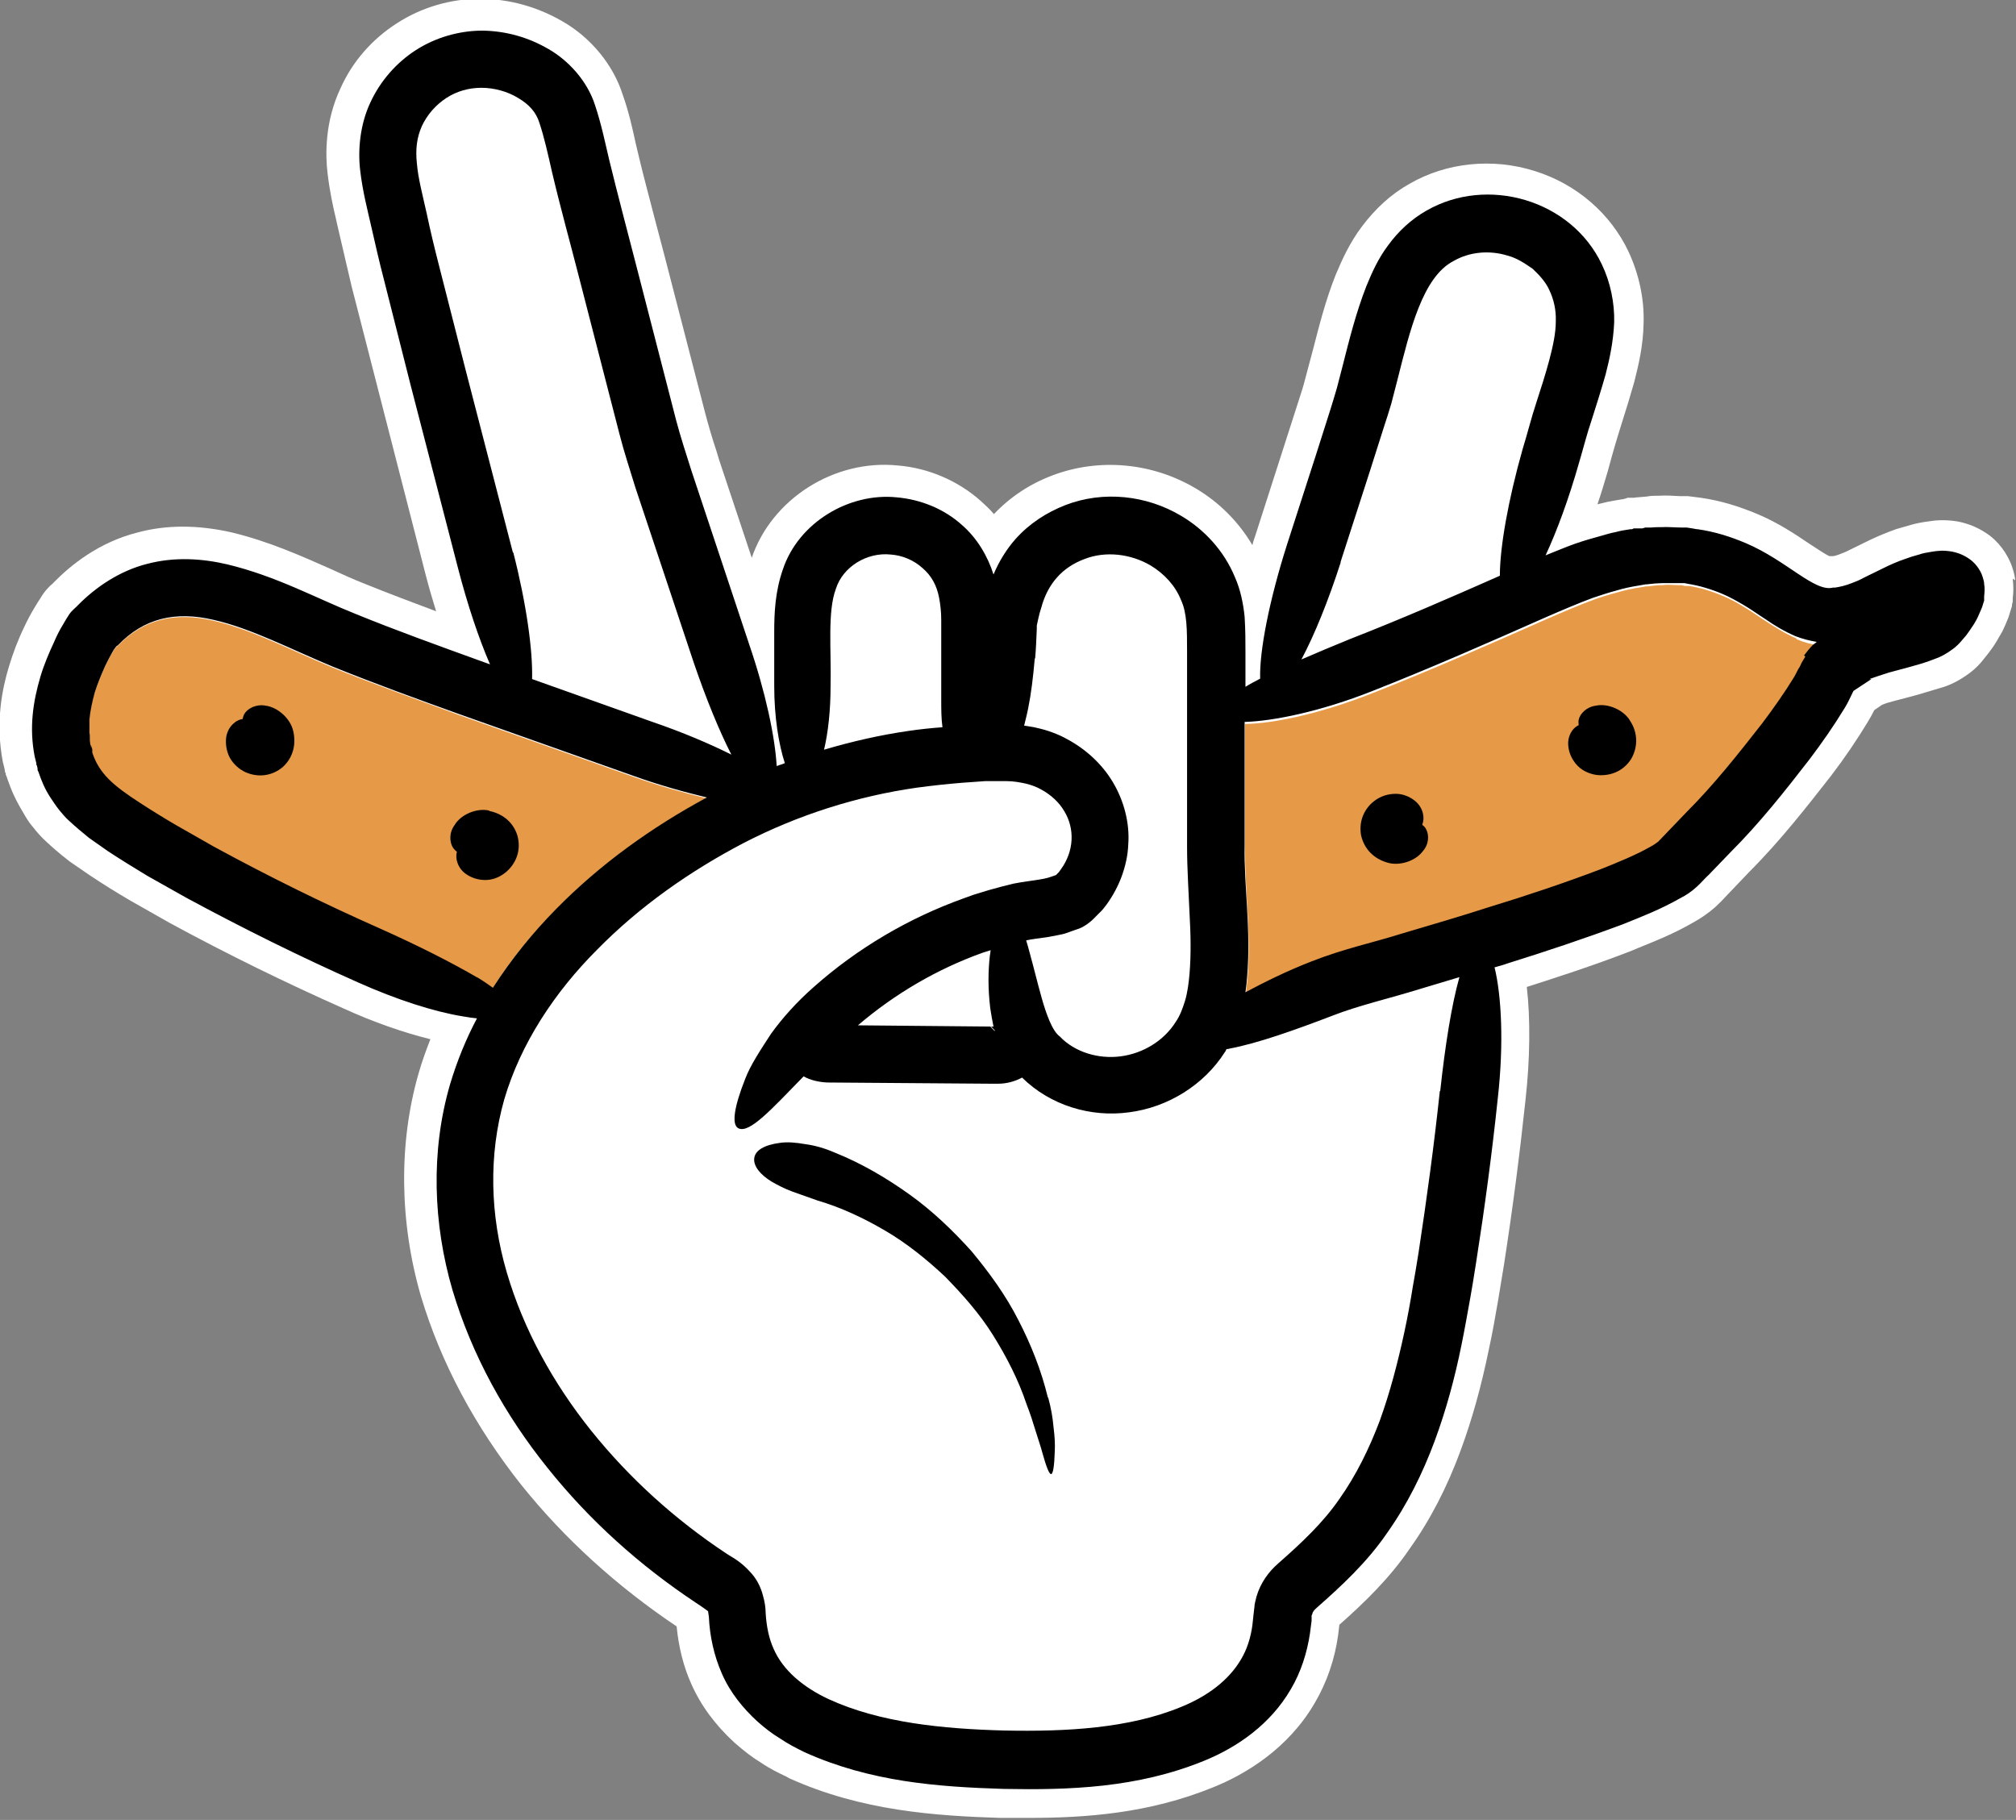 <svg viewBox="0 0 49.37 44.57" xmlns="http://www.w3.org/2000/svg" data-sanitized-data-name="Livello 2" data-name="Livello 2" id="Livello_2">
  <rect x="0" y="0" width="49.37" height="44.57" fill="#808080" stroke="none"/>
  <defs>
    <style>
      .cls-1 {
        fill: #fff;
      }

      .cls-2 {
        fill: #e69947;
      }
    </style>
  </defs>
  <g data-sanitized-data-name="Livello 1" data-name="Livello 1" id="Livello_1-2">
    <g>
      <path d="m49.35,14.21s0,0,0-.01c-.01-.1-.04-.21-.07-.3-.11-.34-.36-.67-.65-.85-.21-.14-.44-.23-.69-.28-.32-.05-.54-.03-.72,0-.16.02-.3.05-.41.08-.15.04-.23.07-.38.11-.22.08-.42.16-.65.27l-.49.24s-.06.03-.08.04l-.15.06h0c-.1.04-.16.05-.17.05h-.05s-.02,0-.04,0c-.11-.05-.33-.2-.5-.31-.34-.23-.76-.51-1.26-.72-.48-.2-.91-.33-1.39-.4l-.32-.04s-.03,0-.05,0h0s-.06,0-.06,0h-.09c-.17-.01-.35-.02-.48-.01-.11,0-.22,0-.32.02l-.23.02h0s-.05,0-.08.01c0,0-.05,0-.06,0h-.1s-.08.03-.09.03c-.14.02-.29.05-.4.07-.08.02-.17.04-.25.06.09-.26.17-.53.25-.8l.11-.4c.06-.21.12-.42.19-.64l.05-.16c.1-.31.2-.64.3-.99.11-.43.22-.9.23-1.44.02-.59-.11-1.2-.37-1.76-.44-.93-1.27-1.65-2.29-1.97-1.04-.33-2.17-.21-3.07.31-.45.25-.84.61-1.17,1.05-.3.4-.48.8-.64,1.18-.25.63-.4,1.23-.55,1.81l-.2.75c-.04.16-.09.32-.15.5l-1.06,3.3c-.03.09-.06.17-.08.26-.33-.56-.81-1.05-1.39-1.39-1.06-.63-2.36-.75-3.5-.32-.56.21-1.04.53-1.44.95-.1-.12-.21-.22-.32-.32-.56-.5-1.29-.81-2.03-.87-1.56-.16-3.09.82-3.58,2.26l-.8-2.4-.06-.2c-.11-.33-.21-.67-.29-.98l-.99-3.83c-.08-.3-.16-.61-.24-.91-.14-.55-.29-1.09-.41-1.61l-.05-.21c-.08-.37-.17-.78-.32-1.2-.23-.73-.78-1.4-1.48-1.8-.61-.35-1.27-.54-1.99-.55h-.03c-.71,0-1.43.21-2.03.6-.61.39-1.09.94-1.38,1.59-.39.82-.37,1.65-.32,2.07.05.43.13.81.21,1.14.02.11.05.21.07.31.1.44.21.89.31,1.33l1.81,7.05c.08.31.17.62.26.91-.59-.22-1.17-.44-1.74-.67-.28-.11-.57-.24-.85-.37-.7-.31-1.5-.67-2.41-.89-.83-.19-1.61-.19-2.31,0-.95.24-1.64.8-2.06,1.23-.02.02-.03.04-.05.06.01-.02.03-.03.03-.04-.07.06-.19.17-.3.36-.06.09-.09.14-.12.19l-.03.05c-.09.15-.17.3-.24.45-.16.33-.28.65-.38.98-.16.53-.34,1.35-.15,2.34l.04.16s.01.06.01.06c0,.02,0,.04.02.05v.03s0,.02.02.05c0,.01.03.08.03.09.09.26.19.49.39.82l.04.07c.06.1.12.19.2.28.06.08.19.23.29.32.16.15.34.31.6.51l.48.33c.33.22.65.42,1.01.63l.97.55c1.4.76,2.83,1.46,4.25,2.09.72.33,1.47.59,2.12.75-.11.28-.21.56-.29.84-.49,1.7-.47,3.64.06,5.46.49,1.63,1.32,3.18,2.46,4.62,1.06,1.32,2.34,2.48,3.8,3.46.05.51.17.99.36,1.41.23.52.58,1,1.06,1.44.24.21.45.37.65.49.22.15.43.25.62.34l.07.04c1.77.8,3.59.92,5.17.97.23,0,.46,0,.69,0,1.4,0,2.95-.11,4.52-.75.77-.31,1.83-.93,2.49-2.07.29-.49.49-1.07.57-1.66l.03-.25c.61-.54,1.23-1.14,1.72-1.86.5-.7.92-1.51,1.25-2.41.27-.73.5-1.54.69-2.47.09-.41.16-.81.23-1.22l.14-.85c.22-1.42.39-2.74.53-4.06.11-.99.12-1.97.03-2.75.72-.23,1.62-.52,2.55-.88l.19-.08c.42-.17.85-.34,1.32-.61.2-.11.38-.23.56-.39.08-.08.15-.14.21-.21l.61-.64c.78-.78,1.43-1.62,2.01-2.36.35-.46.64-.89.9-1.32.05-.08.11-.19.16-.29l.19-.13c.1-.04.2-.07.32-.1l.53-.14.67-.2c.21-.07.43-.19.64-.35.12-.09.24-.21.33-.33l.12-.15c.07-.09.14-.19.21-.31.03-.06.14-.23.15-.27.04-.08.06-.13.1-.23.03-.06.05-.14.09-.27l.02-.06h0s0-.01,0-.02c0-.02.01-.07.02-.09,0,0,0,0,0,0,0-.02,0-.03,0-.05,0-.02,0-.03,0-.04.02-.15.02-.29,0-.48Z" class="cls-1"></path>
      <g>
        <g>
          <path d="m26.14,18.09c.45.24.85.6,1.12,1.05.27.45.41.99.38,1.53-.01.27-.07.53-.16.78-.09.24-.21.47-.37.69-.04.05-.08.11-.13.16l-.08.08-.06.06c-.11.12-.28.26-.46.31l-.17.06s-.14.05-.19.06c-.13.04-.25.06-.36.07-.22.03-.39.05-.52.08.03.1.06.21.09.32.09.32.18.7.29,1.09.11.38.26.81.44.94.37.39.95.56,1.49.49.55-.07,1.06-.39,1.35-.84.11-.16.17-.34.23-.52.05-.2.09-.43.11-.66.04-.47.02-.97,0-1.49-.03-.51-.07-1.08-.06-1.62v-4.77c0-.55,0-.96-.15-1.28-.14-.35-.41-.64-.74-.84-.48-.29-1.1-.35-1.62-.16-.53.2-.89.6-1.06,1.19-.03.1-.05.2-.08.3l-.03.14s0,.01,0-.01v.09c-.01.25-.03.49-.05.72-.04.46-.09.87-.16,1.21-.03.16-.06.3-.1.43.11.01.22.03.33.06.23.05.51.15.72.27Z" class="cls-1"></path>
          <path d="m36.73,14.09c0-.69.19-1.84.56-3.11.1-.35.21-.75.33-1.12.12-.36.23-.71.32-1.05.09-.33.15-.66.16-.95,0-.28-.06-.54-.16-.77-.09-.21-.24-.37-.41-.52-.18-.13-.38-.26-.61-.32-.44-.14-.94-.09-1.32.13-.76.4-1.07,1.69-1.38,2.92l-.15.58c-.06.2-.12.4-.18.57l-.35,1.1-.71,2.2c-.3.94-.65,1.77-.96,2.37.37-.16.77-.33,1.19-.5,1.23-.48,2.44-1.01,3.67-1.55Z" class="cls-1"></path>
          <path d="m43.98,15.63c-.28-.12-.54-.29-.71-.4-.19-.12-.38-.26-.57-.37-.16-.1-.35-.2-.52-.27h0s0,0,0,0h0c-.26-.11-.55-.2-.82-.24h0s0,0,0,0h-.1s-.08-.02-.08-.02h0s0,0,0,0h0s-.05,0-.05,0h-.02s0,0,0,0c-.13,0-.25-.02-.39,0-.07,0-.13,0-.19.01l-.19.02h0s-.03,0-.03,0h0l-.17.03h0c-.09.01-.17.03-.27.05-.1.02-.16.04-.27.07-.19.05-.39.11-.58.18-.35.13-.75.3-1.14.47-1.4.62-2.83,1.25-4.28,1.82-1.24.49-2.4.74-3.11.75v1.44s0,1.58,0,1.58c0,.52.03,1,.06,1.55.03.54.05,1.09,0,1.68-.01.12-.03.25-.04.37.47-.25,1.01-.52,1.63-.76.79-.31,1.48-.45,2.21-.68.72-.21,1.43-.43,2.14-.65.92-.29,1.84-.59,2.71-.92.43-.17.89-.35,1.22-.55.09-.05.16-.09.2-.13l.23-.24.48-.5c.65-.65,1.26-1.42,1.83-2.15.28-.37.55-.77.78-1.13.06-.09.08-.16.13-.24,0,0,.03-.07.06-.12.03-.05.06-.11.09-.15.06-.1.14-.18.21-.25.03-.03.07-.06.1-.08-.17-.02-.33-.06-.52-.14Z" class="cls-2"></path>
          <polygon points="41.21 14.32 41.19 14.32 41.22 14.32 41.21 14.32" class="cls-1"></polygon>
          <path d="m24.25,23.29l-.19.06c-1.12.4-2.16,1.01-3.06,1.78l3.25.03.1.1s0-.01,0-.02l-.09-.09h.06c-.04-.16-.06-.31-.08-.45-.06-.49-.05-.92-.01-1.28,0-.05.01-.09.02-.14Z" class="cls-1"></path>
          <path d="m20.17,18.37c.68-.2,1.37-.36,2.07-.46.28-.04.55-.06.83-.09-.02-.22-.03-.44-.03-.68v-1.33s0-.62,0-.62c0-.19-.02-.37-.05-.53-.07-.32-.19-.55-.41-.74-.21-.19-.49-.31-.78-.33-.58-.06-1.17.3-1.34.84-.21.56-.11,1.49-.13,2.38,0,.59-.06,1.13-.16,1.56Z" class="cls-1"></path>
          <path d="m17.3,19.55c-.54-.13-1.15-.3-1.8-.53l-4.26-1.51c-1.03-.38-2.05-.74-3.09-1.16-1.04-.43-2-.94-2.93-1.15-.93-.22-1.71-.04-2.35.63-.06.02-.2.29-.3.49-.1.22-.19.44-.26.66-.07.22-.11.44-.13.66-.01.11-.01.21,0,.32,0,.05,0,.08.01.14v.06s0,0,0,0c0-.03.03.27.02.14v-.02s0-.03,0-.03c0-.02,0-.05,0-.04v.04s0,0,0,0l.03.12v.03s0,0,0,0h0s0,.04,0,.04h0c.17.51.51.81,1.15,1.22.28.19.59.38.89.55l.93.53c1.34.72,2.7,1.39,4.1,2.02.94.42,1.76.84,2.36,1.19.15.09.27.17.39.26.44-.7.97-1.34,1.54-1.92,1.09-1.11,2.35-2.01,3.7-2.74Z" class="cls-2"></path>
          <path d="m32.62,24.89c-.94.37-1.84.68-2.53.81-.02,0-.05,0-.07.01-.01.02-.02.05-.04.07-.52.82-1.41,1.36-2.35,1.48-.93.12-1.93-.17-2.62-.85-.16.09-.36.15-.59.15h-.15s-4.03-.03-4.03-.03c-.22,0-.42-.06-.58-.15-.79.8-1.33,1.41-1.6,1.27-.17-.09-.1-.54.17-1.21.13-.34.37-.69.63-1.1.29-.39.64-.78,1.05-1.15,1.07-.95,2.33-1.69,3.67-2.17l.25-.09.36-.11c.2-.06.4-.11.61-.16.25-.06.46-.08.63-.1.18-.03.24-.05.41-.11,0,0,0,0,.01-.01l.04-.04.02-.02.05-.07c.32-.44.35-.99.08-1.43-.13-.22-.33-.41-.57-.53-.13-.07-.23-.1-.37-.14-.14-.03-.3-.05-.46-.06-.08,0-.16,0-.25,0-.09,0-.2,0-.29,0l-.56.04c-.37.03-.74.06-1.11.12-1.47.21-2.91.67-4.23,1.35-1.33.69-2.57,1.57-3.6,2.62-1.04,1.05-1.87,2.3-2.27,3.66-.39,1.37-.34,2.84.06,4.24.42,1.4,1.15,2.72,2.07,3.88.93,1.16,2.06,2.18,3.3,3,.15.11.34.18.63.5.13.15.22.33.27.52.05.17.06.32.07.44.02.33.08.63.2.89.23.52.72.93,1.34,1.22,1.25.57,2.8.73,4.31.77,1.51.04,3.05-.05,4.33-.58.64-.26,1.16-.65,1.46-1.16.15-.25.24-.54.28-.84l.03-.28.02-.17c0-.06.03-.17.05-.25.1-.34.3-.61.53-.81.58-.51,1.1-1,1.5-1.58.41-.58.74-1.23.99-1.92.26-.69.45-1.42.6-2.16.08-.37.15-.75.21-1.13l.06-.34.08-.49c.2-1.31.38-2.63.52-3.95.12-1.12.29-2.12.47-2.79-.33.1-.66.2-1,.3-.7.22-1.49.4-2.1.64Z" class="cls-1"></path>
          <path d="m10.44,5.25c.09.42.19.84.3,1.27l.65,2.55,1.16,4.48c.33,1.25.48,2.39.46,3.1l2.95,1.05c.73.26,1.39.53,1.93.8-.3-.59-.62-1.37-.92-2.25l-1.43-4.29c-.13-.43-.27-.84-.39-1.31l-.33-1.28-.66-2.56c-.22-.86-.45-1.69-.66-2.57-.1-.44-.18-.85-.31-1.21-.08-.26-.25-.45-.52-.61-.26-.16-.6-.25-.9-.25-.3,0-.6.09-.86.25-.26.17-.47.41-.6.69-.13.27-.16.56-.12.92.04.36.14.76.24,1.22Z" class="cls-1"></path>
        </g>
        <g>
          <path d="m25.66,34.22c-.16-.66-.41-1.29-.72-1.89-.31-.61-.71-1.16-1.15-1.69-.46-.51-.96-.99-1.52-1.39-.56-.4-1.17-.76-1.82-1.02-.25-.11-.5-.18-.73-.21-.23-.04-.44-.06-.63-.03-.37.05-.6.18-.62.38-.02.19.15.4.43.57.14.08.31.17.5.24.19.07.4.14.62.22.58.17,1.13.43,1.66.74.53.31,1.01.7,1.46,1.12.43.44.85.91,1.18,1.44.33.53.62,1.09.82,1.69.09.23.16.45.22.65.06.2.13.39.17.55.09.32.16.51.21.51.05,0,.08-.21.09-.55.01-.17,0-.37-.03-.6-.02-.23-.06-.47-.13-.72Z"></path>
          <polygon points="40.2 12.94 40.2 12.94 40.2 12.94 40.2 12.94"></polygon>
          <rect height="0" width="0" y="12.92" x="41.26"></rect>
          <path d="m45.78,16.63h0c.14-.05.29-.1.48-.16l.52-.14.28-.08.18-.06.16-.06c.12-.04.27-.12.43-.24.07-.05.15-.13.2-.19l.12-.14c.05-.07.11-.15.16-.23.03-.04.11-.18.13-.23h0s0,0,0,0h0c.03-.06.04-.1.07-.16.02-.04.04-.09.06-.17l.02-.06h0s0,0,0,0h0s0-.03,0-.03h0s0,0,0,0v-.04s0-.01,0-.01h0s0,0,0,0h0s0-.03,0-.03c.01-.1.02-.18,0-.3h0c0-.06-.02-.11-.04-.18h0c-.05-.17-.2-.36-.35-.45-.15-.1-.29-.14-.39-.16-.22-.04-.36-.02-.49,0-.13.02-.24.04-.32.07-.15.04-.21.06-.32.1-.21.07-.39.15-.57.24l-.47.23h0s0,0,0,0h0c-.05.03-.1.05-.14.07l-.15.06h0s0,0,0,0h0c-.15.06-.28.09-.41.11h0s0,0,0,0h0s-.05,0-.05,0c-.45.12-1.13-.66-2.14-1.09h0s0,0,0,0h0c-.38-.16-.76-.28-1.18-.34h0s-.02,0-.02,0h0s-.11-.02-.11-.02l-.13-.02h-.1s0,0,0,0h.06s0,0,0,0h0s-.01,0-.01,0h-.02s0,0,0,0h-.03s0,0,0,0c-.18,0-.36-.02-.53-.01-.09,0-.17,0-.26.01h-.13s-.07.02-.07.02h0s0,0,0,0h.06s-.06,0-.1,0h-.05s0,0,0,0h0s-.02,0-.02,0h-.1s-.04.02-.04.02h-.01s-.03,0-.03,0h0c-.13.02-.26.04-.36.07-.11.02-.25.06-.35.09-.22.06-.43.12-.66.2-.25.09-.48.19-.71.28.28-.6.57-1.39.82-2.27.11-.37.19-.7.31-1.05.11-.35.23-.72.34-1.11.1-.39.19-.81.21-1.28.01-.47-.09-.97-.3-1.41-.75-1.59-2.81-2.18-4.3-1.32-.37.21-.69.51-.93.84-.25.33-.4.67-.54,1.01-.26.67-.42,1.32-.58,1.95l-.14.54c-.05.17-.1.34-.16.53l-.35,1.1-.71,2.2c-.44,1.38-.68,2.62-.66,3.29-.13.07-.25.13-.36.2v-.85c0-.26,0-.54-.02-.86-.03-.31-.1-.67-.24-.98-.26-.63-.74-1.16-1.32-1.5-.84-.5-1.9-.62-2.83-.26-.46.18-.88.45-1.22.83-.23.26-.41.56-.54.87-.14-.45-.41-.9-.77-1.21-.44-.4-1.02-.63-1.6-.68-1.17-.12-2.41.62-2.79,1.77-.19.55-.21,1.07-.21,1.53v1.32c0,.76.11,1.43.26,1.89-.06.02-.13.05-.2.07-.04-.71-.27-1.8-.67-2.97l-1.42-4.27c-.13-.41-.27-.84-.37-1.22l-.33-1.28-.66-2.56c-.22-.85-.45-1.72-.65-2.54-.1-.42-.19-.87-.35-1.35-.19-.59-.65-1.09-1.14-1.37-.5-.29-1.04-.44-1.61-.45-.58,0-1.16.17-1.64.48-.48.31-.87.76-1.11,1.28-.25.53-.31,1.15-.25,1.66.06.52.18.97.27,1.37.1.44.2.88.31,1.3l.65,2.57,1.16,4.48c.24.93.52,1.76.79,2.38l-.25-.09c-1.02-.37-2.05-.74-3.03-1.14-.98-.39-1.95-.93-3.16-1.22-.6-.14-1.28-.19-1.96-.01-.67.17-1.26.57-1.7,1.02-.04.05-.15.12-.22.24-.08.12-.09.15-.14.23-.08.13-.15.27-.21.41-.13.28-.25.56-.34.86-.18.61-.28,1.25-.14,1.96h0s.04.16.04.16v.04s.02.03.01,0h0s.02.09.02.09h0s0,.02,0,.02v.02s.02.04.02.04h0c.08.23.15.41.3.64.07.1.13.2.22.31.05.06.15.18.22.24.16.15.34.3.5.43l.47.33c.32.21.63.4.96.6l.96.54c1.37.74,2.78,1.44,4.2,2.07.96.43,1.88.72,2.56.83.12.02.24.04.35.05-.27.51-.49,1.05-.66,1.62-.48,1.65-.41,3.42.06,5.03.48,1.61,1.3,3.08,2.33,4.36,1.03,1.29,2.26,2.39,3.63,3.3.17.11.33.23.3.21h0s.01.07.02.14c.02.45.12.94.32,1.39.2.46.52.85.87,1.17.18.16.36.3.56.42.19.13.39.23.59.33,1.62.73,3.27.85,4.88.9,1.6.03,3.27-.02,4.91-.69.81-.33,1.62-.89,2.12-1.75.25-.42.4-.9.47-1.37l.04-.31v-.13s.02-.03.02-.04c0-.04.05-.1.11-.15.59-.52,1.23-1.11,1.72-1.83.49-.69.87-1.46,1.16-2.24.29-.78.5-1.57.66-2.36.08-.39.15-.79.22-1.18l.06-.35.08-.5c.21-1.34.39-2.68.53-4.02.15-1.33.09-2.51-.08-3.2.11-.03.22-.06.33-.1.93-.29,1.86-.6,2.8-.95.47-.19.92-.36,1.43-.65.12-.06.26-.15.4-.28.11-.1.18-.19.28-.28l.53-.55c.72-.72,1.32-1.48,1.94-2.28.31-.41.59-.81.87-1.27.07-.11.14-.27.21-.41l.44-.29Zm-4.57-2.31h.01s-.03,0-.03,0h.01Zm-8.38-.56l.71-2.2.35-1.1c.06-.18.12-.37.18-.57l.15-.58c.31-1.23.62-2.53,1.38-2.92.38-.22.87-.27,1.32-.13.23.06.42.19.61.32.16.15.32.32.41.52.11.23.17.49.16.77,0,.29-.07.61-.16.95-.09.34-.2.68-.32,1.05-.12.36-.22.77-.33,1.12-.36,1.27-.56,2.42-.56,3.11-1.22.54-2.44,1.07-3.67,1.55-.42.17-.82.34-1.19.5.32-.6.66-1.44.96-2.37Zm-7.48,2.36c.02-.23.03-.47.04-.72v-.09s0,.01,0,.01l.03-.14c.02-.1.05-.21.08-.3.16-.59.52-.99,1.06-1.19.51-.2,1.13-.13,1.62.16.33.2.6.49.74.84.15.32.15.73.15,1.28v3.18s0,1.59,0,1.59c0,.54.04,1.11.06,1.62.03.52.04,1.02,0,1.49-.02.23-.05.46-.11.66-.06.19-.12.36-.23.52-.29.46-.8.77-1.35.84-.54.07-1.12-.1-1.49-.49-.18-.13-.33-.55-.44-.94-.11-.39-.2-.77-.29-1.09-.03-.12-.06-.22-.09-.32.13-.03.31-.05.52-.08.11-.02.23-.04.36-.07.06-.01.16-.05.19-.06l.17-.06c.18-.05.36-.2.46-.31l.06-.06.08-.08c.05-.05.09-.11.13-.16.16-.22.28-.45.37-.69.09-.25.15-.51.16-.78.04-.53-.11-1.08-.38-1.53-.27-.45-.67-.81-1.12-1.05-.21-.12-.49-.22-.72-.27-.11-.03-.22-.04-.33-.06.03-.13.07-.27.1-.43.07-.34.12-.75.16-1.21Zm-1.09,9.02l-3.25-.03c.9-.77,1.94-1.38,3.06-1.78l.19-.06s-.01.09-.02.14c-.04.36-.05.78.01,1.28.02.14.05.3.08.45h-.06l.09.09s0,.01,0,.02l-.1-.1Zm-3.79-10.72c.17-.54.76-.9,1.34-.84.29.02.57.14.78.33.22.19.35.42.41.74.03.16.05.34.05.53v.62s0,1.33,0,1.33c0,.24,0,.46.03.68-.28.02-.56.05-.83.09-.7.1-1.39.26-2.07.46.1-.42.16-.96.16-1.56.02-.89-.08-1.82.13-2.38Zm-7.91-.89l-1.16-4.48-.65-2.55c-.11-.43-.21-.84-.3-1.27-.1-.45-.21-.86-.24-1.22-.04-.36,0-.65.12-.92.13-.28.34-.52.6-.69.26-.17.56-.25.86-.25.31,0,.64.09.9.25.27.16.44.35.52.61.12.36.21.77.31,1.21.21.89.44,1.71.66,2.57l.66,2.56.33,1.28c.12.47.26.88.39,1.31l1.43,4.29c.3.88.62,1.66.92,2.25-.54-.27-1.2-.55-1.93-.8l-2.95-1.05c.02-.7-.14-1.85-.46-3.1Zm-.87,10.41c-.6-.35-1.42-.77-2.36-1.19-1.4-.62-2.76-1.29-4.1-2.02l-.93-.53c-.29-.17-.6-.36-.89-.55-.63-.41-.98-.7-1.15-1.22h0s0-.03,0-.03h0s0-.02,0-.02v-.03s-.04-.12-.04-.12h0s0-.04,0-.04c0-.01,0,.02,0,.04v.03s0,.02,0,.02c.01.14-.02-.17-.02-.14h0s0-.06,0-.06c0-.06,0-.09-.01-.14,0-.11,0-.22,0-.32.02-.21.07-.44.13-.66.07-.22.16-.44.26-.66.1-.2.24-.48.3-.49.64-.67,1.41-.85,2.35-.63.93.21,1.89.72,2.93,1.15,1.04.42,2.06.79,3.09,1.16l4.26,1.51c.64.23,1.26.4,1.8.53-1.35.73-2.61,1.63-3.7,2.74-.57.58-1.09,1.22-1.54,1.92-.11-.08-.24-.17-.39-.26Zm23.57,2.78c-.14,1.32-.32,2.64-.52,3.95l-.08.49-.06.34c-.06.38-.13.76-.21,1.13-.16.74-.35,1.47-.6,2.16-.26.69-.58,1.34-.99,1.92-.4.58-.92,1.07-1.5,1.58-.23.2-.43.47-.53.81-.02.08-.05.19-.05.25l-.02.17-.03.28c-.04.3-.13.59-.28.84-.3.51-.82.9-1.46,1.16-1.28.53-2.82.61-4.33.58-1.51-.04-3.05-.19-4.31-.77-.62-.29-1.11-.7-1.34-1.22-.12-.26-.18-.56-.2-.89,0-.12-.02-.27-.07-.44-.05-.19-.14-.37-.27-.52-.28-.32-.47-.39-.63-.5-1.24-.82-2.37-1.84-3.3-3-.93-1.16-1.66-2.48-2.07-3.88-.41-1.4-.45-2.87-.06-4.24.4-1.36,1.23-2.62,2.27-3.66,1.04-1.06,2.28-1.93,3.6-2.62,1.32-.68,2.76-1.14,4.23-1.35.37-.05.74-.09,1.11-.12l.56-.04c.09,0,.2,0,.29,0,.08,0,.17,0,.25,0,.16,0,.32.03.46.06.15.04.24.07.37.14.24.13.44.31.57.53.27.44.24.99-.08,1.43l-.05.07-.02.02-.04.04s-.01.01-.01.01c-.17.06-.22.08-.41.11-.17.03-.38.05-.63.1-.21.05-.4.1-.61.16l-.36.11-.25.09c-1.34.48-2.6,1.22-3.67,2.17-.42.37-.77.76-1.05,1.15-.26.4-.5.76-.63,1.1-.27.68-.34,1.12-.17,1.21.27.14.81-.46,1.6-1.27.16.09.36.14.58.15l4.03.03h0s.15,0,.15,0c.22,0,.42-.06.59-.15.69.68,1.68.98,2.62.85.94-.12,1.83-.66,2.35-1.48.02-.02.02-.05.04-.07.02,0,.05,0,.07-.01.69-.13,1.59-.45,2.53-.81.61-.24,1.39-.42,2.1-.64.33-.1.66-.2,1-.3-.19.67-.35,1.67-.47,2.79Zm8.95-10.64s-.06.1-.09.15c-.03.06-.05.12-.06.12-.05.08-.07.14-.13.24-.22.36-.5.76-.78,1.13-.57.73-1.18,1.5-1.83,2.15l-.48.5-.23.24s-.1.08-.2.13c-.33.19-.79.38-1.22.55-.87.33-1.79.64-2.71.92-.71.23-1.43.44-2.14.65-.73.23-1.42.37-2.21.68-.62.24-1.16.51-1.63.76.02-.13.03-.25.04-.37.05-.59.03-1.14,0-1.68-.03-.55-.07-1.03-.06-1.55v-1.58s0-1.44,0-1.44c.71-.02,1.87-.26,3.11-.75,1.45-.57,2.88-1.2,4.28-1.82.39-.17.79-.34,1.14-.47.18-.06.39-.13.58-.18.11-.03.17-.05.27-.07.11-.02.19-.04.27-.05h0s.17-.03.17-.03h.03s0,0,0,0l.19-.02c.06,0,.13-.01.19-.01.13,0,.26,0,.39,0h.02s0,0,0,0h.05s0,0,0,0h0s0,0,0,0h.08s.1.02.1.02h0s0,0,0,0c.26.04.56.13.82.24h0s0,0,0,0h0c.17.07.35.17.52.27.19.11.38.25.57.37.17.12.43.28.71.4.18.07.35.11.52.14-.03.03-.07.05-.1.08-.07.07-.14.16-.21.25Z"></path>
          <path d="m11.98,19.85c-.31-.07-.7.1-.85.36-.14.19-.12.43-.03.56.03.04.06.07.09.09-.05.16.02.41.23.55.13.09.31.15.5.14.19-.01.35-.09.48-.2.24-.21.37-.53.27-.89-.11-.35-.39-.54-.69-.6Z"></path>
          <path d="m34.83,20.19c.07-.16.02-.41-.17-.57-.12-.1-.29-.18-.48-.18-.19,0-.36.06-.49.15-.26.18-.42.49-.36.86.08.36.33.58.63.67.3.1.7-.03.88-.27.16-.18.16-.41.08-.55-.02-.04-.05-.07-.08-.09Z"></path>
          <path d="m39.09,17.28c-.24.03-.4.2-.43.35-.01.05,0,.09,0,.13-.16.07-.29.29-.25.54.02.16.1.33.23.46.13.13.31.2.47.22.31.03.64-.08.84-.4.18-.32.14-.66-.02-.91-.15-.28-.55-.45-.84-.39Z"></path>
          <path d="m6.5,17.28c-.23-.04-.44.07-.52.21-.02.04-.03.08-.04.12-.17.02-.36.19-.4.44-.02.16,0,.34.09.51.09.16.23.28.38.35.29.13.64.11.92-.13.27-.25.32-.59.25-.88-.07-.31-.39-.59-.69-.62Z"></path>
        </g>
      </g>
    </g>
  </g>
</svg>